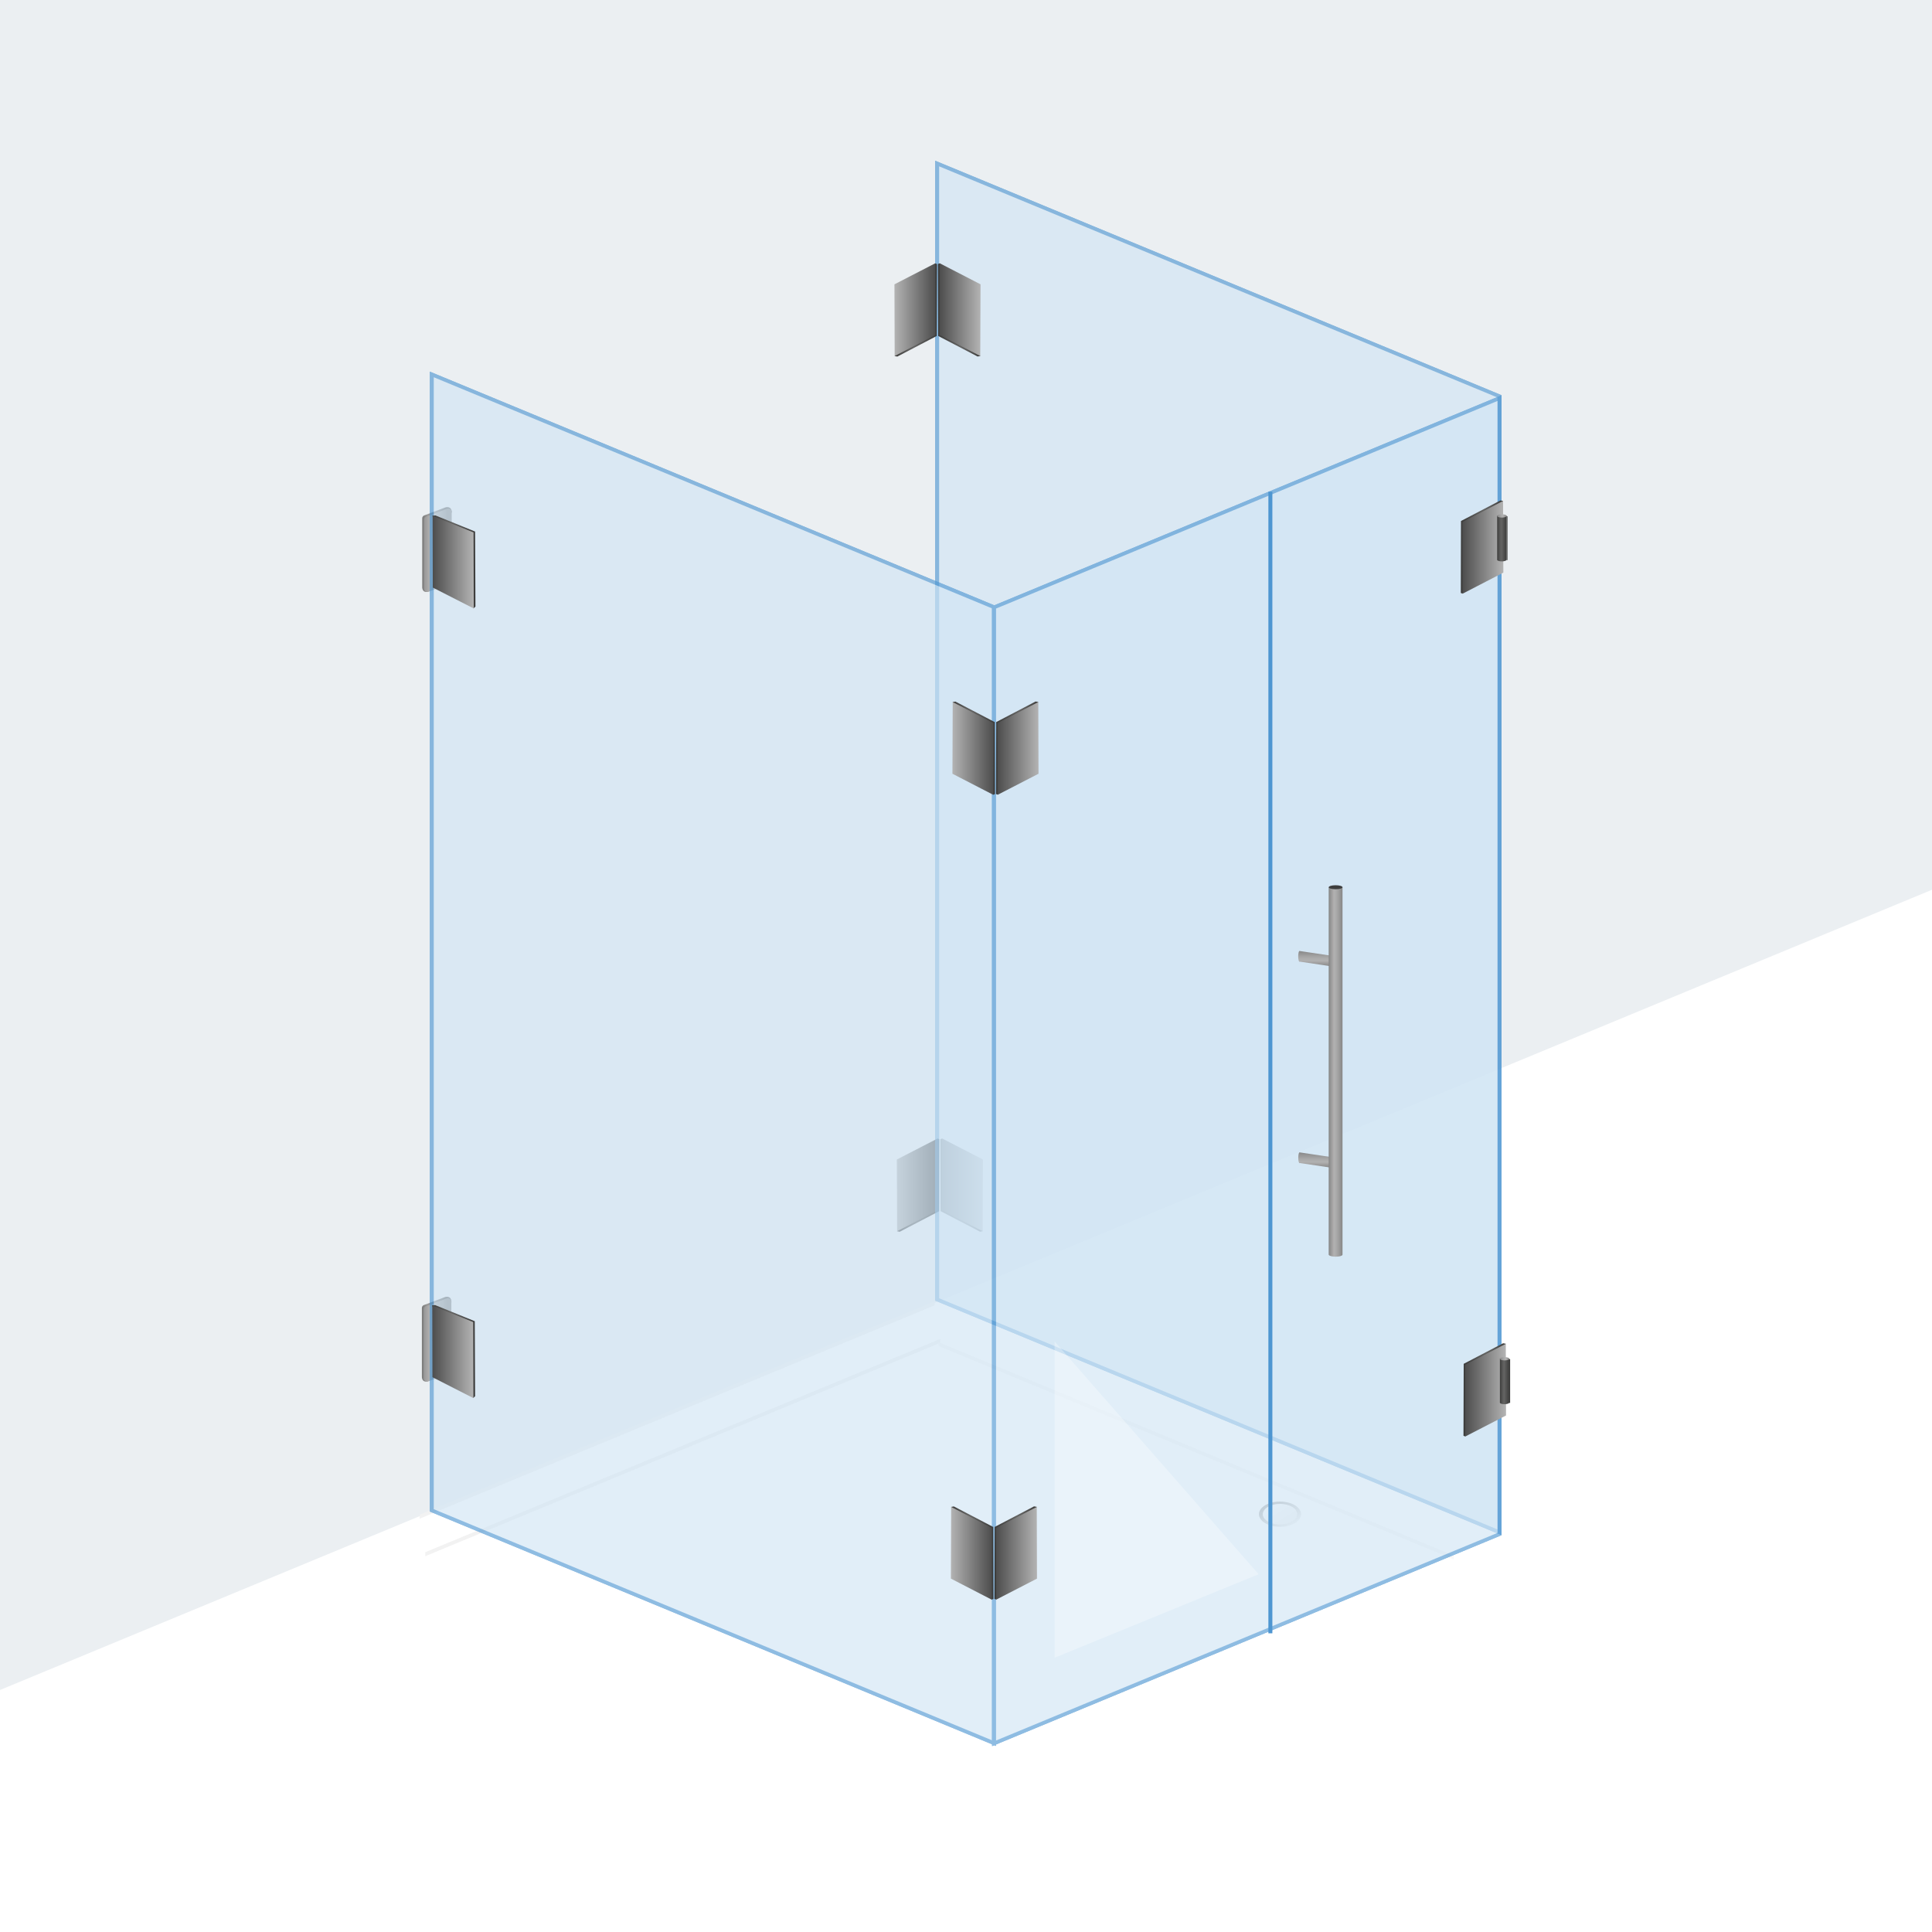 <?xml version="1.0" encoding="utf-8"?>
<!-- Generator: Adobe Illustrator 24.2.3, SVG Export Plug-In . SVG Version: 6.00 Build 0)  -->
<svg version="1.1" id="_x35_e15ae4292415classic_x5F_mat_x5F_scharnier_x5F_glas_x5F_glas_x5F_90_x5F_grad_x5F_links_x5F_front"
	 xmlns="http://www.w3.org/2000/svg" xmlns:xlink="http://www.w3.org/1999/xlink" x="0px" y="0px" viewBox="0 0 3401.6 3401.6"
	 style="enable-background:new 0 0 3401.6 3401.6;" xml:space="preserve">
<rect x="0" y="0" width="3401.6" height="3401.6" fill="#333333" stroke="none"/>
<style type="text/css">
	.st0{fill:none;}
	.st1{fill:#FFFFFF;}
	.st2{fill:#EBEFF2;}
	.st3{fill:#F2F2F2;}
	.st4{fill:#F8F8F8;}
	.st5{fill:url(#SVGID_1_);}
	.st6{fill:url(#SVGID_2_);}
	.st7{fill:url(#SVGID_3_);}
	.st8{fill:url(#SVGID_4_);}
	.st9{fill:url(#SVGID_5_);}
	.st10{fill:url(#SVGID_6_);}
	.st11{fill:url(#SVGID_7_);}
	.st12{fill:url(#SVGID_8_);}
	.st13{fill:url(#SVGID_9_);}
	.st14{fill:url(#SVGID_10_);}
	.st15{opacity:0.64;}
	.st16{fill:#D0E4F4;fill-opacity:0.8;stroke:#4E96D1;stroke-width:7;}
	.st17{fill:#D0E4F4;stroke:#4E96D1;stroke-width:7;}
	.st18{fill:url(#SVGID_11_);}
	.st19{fill:url(#SVGID_12_);}
	.st20{fill:url(#SVGID_13_);}
	.st21{fill:url(#SVGID_14_);}
	.st22{fill:url(#SVGID_15_);}
	.st23{fill:url(#SVGID_16_);}
	.st24{fill:url(#SVGID_17_);}
	.st25{fill:url(#SVGID_18_);}
	.st26{fill:url(#SVGID_19_);}
	.st27{fill:url(#SVGID_20_);}
	.st28{fill:url(#SVGID_21_);}
	.st29{fill:url(#SVGID_22_);}
	.st30{fill:#1D1D1B;}
	.st31{fill:url(#SVGID_23_);}
	.st32{fill:url(#SVGID_24_);}
	.st33{fill:url(#SVGID_25_);}
	.st34{fill:url(#SVGID_26_);}
	.st35{opacity:0.3;fill:#FFFFFF;enable-background:new    ;}
	.st36{fill:none;stroke:#4E96D1;stroke-width:7;}
	.st37{fill:url(#SVGID_27_);}
	.st38{fill:url(#SVGID_28_);}
	.st39{fill:url(#SVGID_29_);}
	.st40{fill:#3D3D3D;}
	.st41{fill:url(#SVGID_30_);}
	.st42{fill:url(#SVGID_31_);}
	.st43{fill:url(#SVGID_32_);}
	.st44{fill:url(#SVGID_33_);}
	.st45{fill:url(#SVGID_34_);}
	.st46{fill:url(#SVGID_35_);}
	.st47{fill:url(#SVGID_36_);}
	.st48{fill:url(#SVGID_37_);}
</style>
<path class="st0" d="M0,0"/>
<path class="st1" d="M2342.3-4361.2l13576.5,5656.9L2342.3,6952.5l-13576.5-5656.9L2342.3-4361.2z"/>
<path class="st2" d="M-13349.2-6495.1l30000-12426.3v15000l-30000,12426.3L-13349.2-6495.1L-13349.2-6495.1z"/>
<g>
	<path class="st3" d="M748.8,2739.9l906.7-375.6v-7l-906.7,375.6V2739.9z"/>
	<path class="st4" d="M1652.3,2369.9l907.3,375.8v-7l-907.3-375.8V2369.9z"/>
</g>
<linearGradient id="SVGID_1_" gradientUnits="userSpaceOnUse" x1="4184.365" y1="2045.758" x2="4184.982" y2="2045.14" gradientTransform="matrix(120 0 0 -72 -499907.188 149938.328)">
	<stop  offset="0" style="stop-color:#000000;stop-opacity:0.4"/>
	<stop  offset="1" style="stop-color:#000000;stop-opacity:0"/>
</linearGradient>
<ellipse class="st5" cx="2253.7" cy="2666" rx="37.1" ry="22.2"/>
<linearGradient id="SVGID_2_" gradientUnits="userSpaceOnUse" x1="4178.84" y1="2056.508" x2="4179.457" y2="2055.89" gradientTransform="matrix(98 0 0 -58.8 -407302.875 123570.492)">
	<stop  offset="0" style="stop-color:#FFFFFF"/>
	<stop  offset="1" style="stop-color:#F0F0F0"/>
</linearGradient>
<ellipse class="st6" cx="2253.7" cy="2666" rx="30.3" ry="18.2"/>
<path class="st3" d="M738.8,2673.9l906.7-375.6v-7l-906.7,375.6V2673.9z"/>
<linearGradient id="SVGID_3_" gradientUnits="userSpaceOnUse" x1="19032.106" y1="26999.719" x2="19179.516" y2="26999.719" gradientTransform="matrix(0.35 0 0 -0.35 -5925.278 10417.522)">
	<stop  offset="0" style="stop-color:#636362"/>
	<stop  offset="0.16" style="stop-color:#7C7C7B"/>
	<stop  offset="0.34" style="stop-color:#9C9B9B"/>
	<stop  offset="0.6" style="stop-color:#848383"/>
	<stop  offset="1" style="stop-color:#575756"/>
</linearGradient>
<path class="st7" d="M785.2,893.1c-0.5,0.1-0.9,0.2-1.4,0.4l-36.7,13.9c-2.2,0.7-3.6,2.7-3.7,5v122.2c0.1,0.2,0.1,0.4,0.1,0.6v0.1
	c0.5,3.6,2.6,8.9,11.5,6.3l-2.9-2.3l36.2-13.7c2.2-0.7,3.6-2.7,3.7-5V899.8l3.3,3.2C795.3,903,796.9,891.5,785.2,893.1z"/>
<linearGradient id="SVGID_4_" gradientUnits="userSpaceOnUse" x1="19041.504" y1="26996.49" x2="19179.404" y2="26996.49" gradientTransform="matrix(0.35 0 0 -0.35 -5925.278 10417.522)">
	<stop  offset="0" style="stop-color:#868686"/>
	<stop  offset="6.000000e-02" style="stop-color:#8D8D8D"/>
	<stop  offset="0.37" style="stop-color:#B1B0B0"/>
	<stop  offset="0.38" style="stop-color:#B1B1B1"/>
	<stop  offset="0.57" style="stop-color:#A9A9A9"/>
	<stop  offset="0.87" style="stop-color:#929292"/>
	<stop  offset="1" style="stop-color:#868686"/>
</linearGradient>
<path class="st8" d="M795.3,1022.8v-122c0-3.8-4.3-6.5-8.3-5l-36.6,13.9c-2.2,0.7-3.6,2.7-3.7,5v122c0,3.8,4.3,6.5,8.3,5l36.7-13.9
	C793.8,1027,795.3,1025.1,795.3,1022.8z"/>
<linearGradient id="SVGID_5_" gradientUnits="userSpaceOnUse" x1="19030.264" y1="23027.434" x2="19177.674" y2="23027.434" gradientTransform="matrix(0.35 0 0 -0.35 -5925.278 10417.522)">
	<stop  offset="0" style="stop-color:#636362"/>
	<stop  offset="0.16" style="stop-color:#7C7C7B"/>
	<stop  offset="0.34" style="stop-color:#9C9B9B"/>
	<stop  offset="0.6" style="stop-color:#848383"/>
	<stop  offset="1" style="stop-color:#575756"/>
</linearGradient>
<path class="st9" d="M784.6,2283.4c-0.5,0.1-0.9,0.2-1.4,0.4l-36.7,13.9c-2.2,0.7-3.6,2.7-3.7,5v122.2c0.1,0.2,0.1,0.4,0.1,0.6v0.1
	c0.5,3.6,2.6,8.9,11.5,6.3l-2.9-2.3l36.2-13.7c2.2-0.7,3.6-2.7,3.7-5v-120.8l3.3,3.2C794.7,2293.3,796.3,2281.8,784.6,2283.4z"/>
<linearGradient id="SVGID_6_" gradientUnits="userSpaceOnUse" x1="19039.662" y1="23024.205" x2="19177.562" y2="23024.205" gradientTransform="matrix(0.35 0 0 -0.35 -5925.278 10417.522)">
	<stop  offset="0" style="stop-color:#868686"/>
	<stop  offset="6.000000e-02" style="stop-color:#8D8D8D"/>
	<stop  offset="0.37" style="stop-color:#B1B0B0"/>
	<stop  offset="0.38" style="stop-color:#B1B1B1"/>
	<stop  offset="0.57" style="stop-color:#A9A9A9"/>
	<stop  offset="0.87" style="stop-color:#929292"/>
	<stop  offset="1" style="stop-color:#868686"/>
</linearGradient>
<path class="st10" d="M794.7,2413.1v-122c0-3.8-4.3-6.5-8.3-5l-36.6,13.9c-2.2,0.7-3.6,2.7-3.7,5v122c0,3.8,4.3,6.5,8.3,5l36.7-13.9
	C793.2,2417.3,794.7,2415.4,794.7,2413.1z"/>
<g>
	
		<linearGradient id="SVGID_7_" gradientUnits="userSpaceOnUse" x1="7321.06" y1="1926.084" x2="7395.661" y2="1926.084" gradientTransform="matrix(-1 0 0 -1 8975.06 4012.734)">
		<stop  offset="0" style="stop-color:#3C3C3B"/>
		<stop  offset="4.000000e-02" style="stop-color:#3F3F3E"/>
		<stop  offset="0.54" style="stop-color:#636362"/>
		<stop  offset="0.69" style="stop-color:#5B5B5A"/>
		<stop  offset="0.93" style="stop-color:#444443"/>
		<stop  offset="1" style="stop-color:#3C3C3B"/>
	</linearGradient>
	<polygon class="st11" points="1614.2,2100.5 1579.4,2167.8 1584.2,2168.7 1653.6,2132.5 1654,2005.8 1650.8,2004.6 	"/>
	
		<linearGradient id="SVGID_8_" gradientUnits="userSpaceOnUse" x1="-1088.982" y1="-312.011" x2="-1016.682" y2="-312.011" gradientTransform="matrix(1 0 0 -1 2667.982 1774.089)">
		<stop  offset="0" style="stop-color:#B3B3B3"/>
		<stop  offset="1" style="stop-color:#4D4D4D"/>
	</linearGradient>
	<polygon class="st12" points="1650.9,2004.5 1579,2041.5 1579.5,2167.7 1651.3,2130.7 	"/>
	
		<linearGradient id="SVGID_9_" gradientUnits="userSpaceOnUse" x1="1788.201" y1="1926.184" x2="1862.701" y2="1926.184" gradientTransform="matrix(1 0 0 -1 -132.501 4012.734)">
		<stop  offset="0" style="stop-color:#3C3C3B"/>
		<stop  offset="4.000000e-02" style="stop-color:#3F3F3E"/>
		<stop  offset="0.54" style="stop-color:#636362"/>
		<stop  offset="0.69" style="stop-color:#5B5B5A"/>
		<stop  offset="0.93" style="stop-color:#444443"/>
		<stop  offset="1" style="stop-color:#3C3C3B"/>
	</linearGradient>
	<polygon class="st13" points="1695.5,2100.4 1730.2,2167.7 1725.5,2168.6 1656.1,2132.4 1655.7,2005.8 1658.8,2004.5 	"/>
	
		<linearGradient id="SVGID_10_" gradientUnits="userSpaceOnUse" x1="4443.977" y1="-312.011" x2="4516.177" y2="-312.011" gradientTransform="matrix(-1 0 0 -1 6174.577 1774.089)">
		<stop  offset="0" style="stop-color:#B3B3B3"/>
		<stop  offset="1" style="stop-color:#4D4D4D"/>
	</linearGradient>
	<polygon class="st14" points="1658.4,2130.7 1730.2,2167.7 1730.6,2041.5 1658.8,2004.5 	"/>
</g>
<g class="st15">
	<g>
		<g transform="matrix(1 .414 0 1 997 -270.45)">
			<g id="_x35_e15ae4292415main_x5F_glas_x5F_back_x5F_right_x5F_1">
				<path id="_x35_e15ae4292415main_x5F_glas_x5F_item_x5F_back_x5F_right_x5F_1" class="st16" d="M653,288h990v2000H653V288z"/>
				<path id="_x35_e15ae4292415main_x5F_glas_x5F_item_x5F_back_x5F_right_x5F_1_x5F_border" class="st17" d="M653,288h990v2000H653
					V288z"/>
			</g>
		</g>
	</g>
</g>
<g class="st15">
	<g>
		<g transform="matrix(1 .414 0 1 100 100)">
			<g id="_x35_e15ae4292415main_x5F_glas_x5F_front_x5F_left_x5F_1">
				<path id="_x35_e15ae4292415main_x5F_glas_x5F_item_x5F_front_x5F_left_x5F_1" class="st16" d="M660.2,285.9h990v2000h-990
					L660.2,285.9L660.2,285.9z"/>
				<path id="_x35_e15ae4292415main_x5F_glas_x5F_item_x5F_front_x5F_left_x5F_1_x5F_border" class="st17" d="M660.2,285.9h990v2000
					h-990L660.2,285.9L660.2,285.9z"/>
			</g>
		</g>
	</g>
	<g>
		<g transform="matrix(1 -.414 0 1 1090 509.929)">
			<g id="_x35_e15ae4292415main_x5F_glas_x5F_front_x5F_right_x5F_1">
				<path id="_x35_e15ae4292415main_x5F_glas_x5F_item_x5F_front_x5F_right_x5F_1" class="st16" d="M660.2,832.8h890v2000h-890
					L660.2,832.8L660.2,832.8z"/>
				<path id="_x35_e15ae4292415main_x5F_glas_x5F_item_x5F_front_x5F_right_x5F_1_x5F_border" class="st17" d="M660.2,832.8h890
					v2000h-890L660.2,832.8L660.2,832.8z"/>
			</g>
		</g>
	</g>
</g>
<path class="st17" d="M0,0"/>
<linearGradient id="SVGID_11_" gradientUnits="userSpaceOnUse" x1="8337.844" y1="-4055.295" x2="8413.743" y2="-4055.295" gradientTransform="matrix(-1 0 0 1 9174.943 5044.645)">
	<stop  offset="0" style="stop-color:#3C3C3B"/>
	<stop  offset="4.000000e-02" style="stop-color:#3F3F3E"/>
	<stop  offset="0.54" style="stop-color:#636362"/>
	<stop  offset="0.69" style="stop-color:#5B5B5A"/>
	<stop  offset="0.93" style="stop-color:#444443"/>
	<stop  offset="1" style="stop-color:#3C3C3B"/>
</linearGradient>
<polygon class="st18" points="833.6,1071.2 837.1,1068 836.5,935.9 766.7,907.5 761.2,908 "/>
<linearGradient id="SVGID_12_" gradientUnits="userSpaceOnUse" x1="8340.844" y1="-4054.895" x2="8413.243" y2="-4054.895" gradientTransform="matrix(-1 0 0 1 9174.943 5044.645)">
	<stop  offset="0" style="stop-color:#B3B3B3"/>
	<stop  offset="1" style="stop-color:#4D4D4D"/>
</linearGradient>
<polygon class="st19" points="762,1034.5 834.1,1071.3 833.7,937.4 761.7,908.2 "/>
<linearGradient id="SVGID_13_" gradientUnits="userSpaceOnUse" x1="8338.443" y1="-2664.995" x2="8414.344" y2="-2664.995" gradientTransform="matrix(-1 0 0 1 9174.943 5044.645)">
	<stop  offset="0" style="stop-color:#3C3C3B"/>
	<stop  offset="4.000000e-02" style="stop-color:#3F3F3E"/>
	<stop  offset="0.54" style="stop-color:#636362"/>
	<stop  offset="0.69" style="stop-color:#5B5B5A"/>
	<stop  offset="0.93" style="stop-color:#444443"/>
	<stop  offset="1" style="stop-color:#3C3C3B"/>
</linearGradient>
<polygon class="st20" points="833,2461.5 836.5,2458.3 835.9,2326.2 766.1,2297.8 760.6,2298.3 "/>
<linearGradient id="SVGID_14_" gradientUnits="userSpaceOnUse" x1="8341.443" y1="-2664.595" x2="8413.844" y2="-2664.595" gradientTransform="matrix(-1 0 0 1 9174.943 5044.645)">
	<stop  offset="0" style="stop-color:#B3B3B3"/>
	<stop  offset="1" style="stop-color:#4D4D4D"/>
</linearGradient>
<polygon class="st21" points="761.4,2424.8 833.5,2461.6 833.1,2327.7 761.1,2298.5 "/>
<linearGradient id="SVGID_15_" gradientUnits="userSpaceOnUse" x1="7325.36" y1="3466.984" x2="7399.86" y2="3466.984" gradientTransform="matrix(-1 0 0 -1 8975.06 4012.734)">
	<stop  offset="0" style="stop-color:#3C3C3B"/>
	<stop  offset="4.000000e-02" style="stop-color:#3F3F3E"/>
	<stop  offset="0.54" style="stop-color:#636362"/>
	<stop  offset="0.69" style="stop-color:#5B5B5A"/>
	<stop  offset="0.93" style="stop-color:#444443"/>
	<stop  offset="1" style="stop-color:#3C3C3B"/>
</linearGradient>
<polygon class="st22" points="1609.9,559.6 1575.2,626.9 1579.9,627.8 1649.3,591.5 1649.7,464.9 1646.6,463.7 "/>
<linearGradient id="SVGID_16_" gradientUnits="userSpaceOnUse" x1="-1093.182" y1="1228.889" x2="-1020.982" y2="1228.889" gradientTransform="matrix(1 0 0 -1 2667.982 1774.089)">
	<stop  offset="0" style="stop-color:#B3B3B3"/>
	<stop  offset="1" style="stop-color:#4D4D4D"/>
</linearGradient>
<polygon class="st23" points="1646.6,463.6 1574.8,500.6 1575.2,626.8 1647,589.8 "/>
<linearGradient id="SVGID_17_" gradientUnits="userSpaceOnUse" x1="1783.901" y1="3467.084" x2="1858.501" y2="3467.084" gradientTransform="matrix(1 0 0 -1 -132.501 4012.734)">
	<stop  offset="0" style="stop-color:#3C3C3B"/>
	<stop  offset="4.000000e-02" style="stop-color:#3F3F3E"/>
	<stop  offset="0.54" style="stop-color:#636362"/>
	<stop  offset="0.69" style="stop-color:#5B5B5A"/>
	<stop  offset="0.93" style="stop-color:#444443"/>
	<stop  offset="1" style="stop-color:#3C3C3B"/>
</linearGradient>
<polygon class="st24" points="1691.2,559.5 1726,626.8 1721.2,627.7 1651.8,591.5 1651.4,464.8 1654.6,463.6 "/>
<linearGradient id="SVGID_18_" gradientUnits="userSpaceOnUse" x1="4448.177" y1="1228.939" x2="4520.477" y2="1228.939" gradientTransform="matrix(-1 0 0 -1 6174.577 1774.089)">
	<stop  offset="0" style="stop-color:#B3B3B3"/>
	<stop  offset="1" style="stop-color:#4D4D4D"/>
</linearGradient>
<polygon class="st25" points="1654.1,589.7 1725.9,626.8 1726.4,500.6 1654.5,463.5 "/>
<g>
	
		<linearGradient id="SVGID_19_" gradientUnits="userSpaceOnUse" x1="2572" y1="-1842.85" x2="2646.5" y2="-1842.85" gradientTransform="matrix(1 0 0 1 0 2806)">
		<stop  offset="0" style="stop-color:#3C3C3B"/>
		<stop  offset="4.000000e-02" style="stop-color:#3F3F3E"/>
		<stop  offset="0.54" style="stop-color:#636362"/>
		<stop  offset="0.69" style="stop-color:#5B5B5A"/>
		<stop  offset="0.93" style="stop-color:#444443"/>
		<stop  offset="1" style="stop-color:#3C3C3B"/>
	</linearGradient>
	<polygon class="st26" points="2611.7,949.3 2646.5,882 2641.7,881.1 2572.3,917.3 2572,1044 2575.1,1045.2 	"/>
	
		<linearGradient id="SVGID_20_" gradientUnits="userSpaceOnUse" x1="3660.178" y1="-4080.995" x2="3732.378" y2="-4080.995" gradientTransform="matrix(-1 0 0 1 6307.078 5044.645)">
		<stop  offset="0" style="stop-color:#B3B3B3"/>
		<stop  offset="1" style="stop-color:#4D4D4D"/>
	</linearGradient>
	<polygon class="st27" points="2575.1,1045.3 2646.9,1008.2 2646.4,882 2574.7,919.1 	"/>
	<g>
		
			<linearGradient id="SVGID_21_" gradientUnits="userSpaceOnUse" x1="3654.419" y1="-4096.445" x2="3671.019" y2="-4096.445" gradientTransform="matrix(-1 0 0 1 6307.078 5044.645)">
			<stop  offset="0" style="stop-color:#3C3C3B"/>
			<stop  offset="4.000000e-02" style="stop-color:#3F3F3E"/>
			<stop  offset="0.54" style="stop-color:#636362"/>
			<stop  offset="0.69" style="stop-color:#5B5B5A"/>
			<stop  offset="0.93" style="stop-color:#444443"/>
			<stop  offset="1" style="stop-color:#3C3C3B"/>
		</linearGradient>
		<path class="st28" d="M2635.9,985.5c0,1.6,3.7,2.9,8.3,2.9s8.3-1.3,8.3-2.9l0,0V908H2636v77.2C2636,985.3,2636,985.4,2635.9,985.5
			z"/>
		
			<linearGradient id="SVGID_22_" gradientUnits="userSpaceOnUse" x1="3654.443" y1="-4136.245" x2="3671.004" y2="-4136.245" gradientTransform="matrix(-1 0 0 1 6307.078 5044.645)">
			<stop  offset="0" style="stop-color:#868686"/>
			<stop  offset="6.000000e-02" style="stop-color:#8D8D8D"/>
			<stop  offset="0.37" style="stop-color:#B1B0B0"/>
			<stop  offset="0.38" style="stop-color:#B1B1B1"/>
			<stop  offset="0.57" style="stop-color:#A9A9A9"/>
			<stop  offset="0.87" style="stop-color:#929292"/>
			<stop  offset="1" style="stop-color:#868686"/>
		</linearGradient>
		<ellipse class="st29" cx="2644.3" cy="908.4" rx="8.3" ry="2.9"/>
		<rect x="2652.7" y="909" class="st30" width="1.3" height="77.2"/>
	</g>
</g>
<g>
	
		<linearGradient id="SVGID_23_" gradientUnits="userSpaceOnUse" x1="2576.7" y1="-358.95" x2="2651.2" y2="-358.95" gradientTransform="matrix(1 0 0 1 0 2806)">
		<stop  offset="0" style="stop-color:#3C3C3B"/>
		<stop  offset="4.000000e-02" style="stop-color:#3F3F3E"/>
		<stop  offset="0.54" style="stop-color:#636362"/>
		<stop  offset="0.69" style="stop-color:#5B5B5A"/>
		<stop  offset="0.93" style="stop-color:#444443"/>
		<stop  offset="1" style="stop-color:#3C3C3B"/>
	</linearGradient>
	<polygon class="st31" points="2616.4,2433.2 2651.2,2365.9 2646.5,2365 2577.1,2401.2 2576.7,2527.9 2579.8,2529.1 	"/>
	
		<linearGradient id="SVGID_24_" gradientUnits="userSpaceOnUse" x1="3655.478" y1="-2597.045" x2="3727.678" y2="-2597.045" gradientTransform="matrix(-1 0 0 1 6307.078 5044.645)">
		<stop  offset="0" style="stop-color:#B3B3B3"/>
		<stop  offset="1" style="stop-color:#4D4D4D"/>
	</linearGradient>
	<polygon class="st32" points="2579.8,2529.2 2651.6,2492.2 2651.2,2366 2579.4,2403 	"/>
	<g>
		
			<linearGradient id="SVGID_25_" gradientUnits="userSpaceOnUse" x1="3649.683" y1="-2612.545" x2="3666.283" y2="-2612.545" gradientTransform="matrix(-1 0 0 1 6307.078 5044.645)">
			<stop  offset="0" style="stop-color:#3C3C3B"/>
			<stop  offset="4.000000e-02" style="stop-color:#3F3F3E"/>
			<stop  offset="0.54" style="stop-color:#636362"/>
			<stop  offset="0.69" style="stop-color:#5B5B5A"/>
			<stop  offset="0.93" style="stop-color:#444443"/>
			<stop  offset="1" style="stop-color:#3C3C3B"/>
		</linearGradient>
		<path class="st33" d="M2640.7,2469.4c0,1.6,3.7,2.9,8.3,2.9s8.3-1.3,8.3-2.9l0,0v-77.5h-16.5v77.2
			C2640.8,2469.2,2640.8,2469.3,2640.7,2469.4z"/>
		
			<linearGradient id="SVGID_26_" gradientUnits="userSpaceOnUse" x1="3649.706" y1="-2652.345" x2="3666.268" y2="-2652.345" gradientTransform="matrix(-1 0 0 1 6307.078 5044.645)">
			<stop  offset="0" style="stop-color:#868686"/>
			<stop  offset="6.000000e-02" style="stop-color:#8D8D8D"/>
			<stop  offset="0.37" style="stop-color:#B1B0B0"/>
			<stop  offset="0.38" style="stop-color:#B1B1B1"/>
			<stop  offset="0.57" style="stop-color:#A9A9A9"/>
			<stop  offset="0.87" style="stop-color:#929292"/>
			<stop  offset="1" style="stop-color:#868686"/>
		</linearGradient>
		<ellipse class="st34" cx="2649.1" cy="2392.3" rx="8.3" ry="2.9"/>
		<rect x="2657.5" y="2392.9" class="st30" width="1.3" height="77.2"/>
	</g>
</g>
<polygon class="st35" points="1856.8,2361.8 1856.8,2918.7 2216,2771.7 "/>
<line class="st36" x1="2236.7" y1="865.7" x2="2236.7" y2="2875.7"/>
<g>
	
		<linearGradient id="SVGID_27_" gradientUnits="userSpaceOnUse" x1="3985.825" y1="6743.73" x2="3985.825" y2="6771.267" gradientTransform="matrix(1 0 0 -1 -1669.226 8445.496)">
		<stop  offset="0" style="stop-color:#868686"/>
		<stop  offset="6.000000e-02" style="stop-color:#8D8D8D"/>
		<stop  offset="0.37" style="stop-color:#B1B0B0"/>
		<stop  offset="0.38" style="stop-color:#B1B1B1"/>
		<stop  offset="0.57" style="stop-color:#A9A9A9"/>
		<stop  offset="0.87" style="stop-color:#929292"/>
		<stop  offset="1" style="stop-color:#868686"/>
	</linearGradient>
	<path class="st37" d="M2347.5,1683.2L2347.5,1683.2l-59.2-8.8c-0.1-0.1-0.2-0.1-0.3-0.1h-0.1h-0.2v0.1c-1.1,0.6-2,4.6-2,9.4
		c0,5.2,1,9.5,2.3,9.5c0.2,0,0.3-0.1,0.5-0.2l59,8.8V1683.2L2347.5,1683.2z"/>
	
		<linearGradient id="SVGID_28_" gradientUnits="userSpaceOnUse" x1="3985.925" y1="6389.109" x2="3985.925" y2="6416.645" gradientTransform="matrix(1 0 0 -1 -1669.226 8445.496)">
		<stop  offset="0" style="stop-color:#868686"/>
		<stop  offset="6.000000e-02" style="stop-color:#8D8D8D"/>
		<stop  offset="0.37" style="stop-color:#B1B0B0"/>
		<stop  offset="0.38" style="stop-color:#B1B1B1"/>
		<stop  offset="0.57" style="stop-color:#A9A9A9"/>
		<stop  offset="0.87" style="stop-color:#929292"/>
		<stop  offset="1" style="stop-color:#868686"/>
	</linearGradient>
	<path class="st38" d="M2347.6,2037.8L2347.6,2037.8l-59.2-8.8c-0.1-0.1-0.2-0.1-0.3-0.1h-0.1h-0.2v0.1c-1.1,0.6-2,4.6-2,9.4
		c0,5.2,1,9.5,2.3,9.5c0.2,0,0.3-0.1,0.5-0.2l59,8.8V2037.8L2347.6,2037.8z"/>
	<g>
		
			<linearGradient id="SVGID_29_" gradientUnits="userSpaceOnUse" x1="4008.704" y1="6558.196" x2="4033.068" y2="6558.196" gradientTransform="matrix(1 0 0 -1 -1669.226 8445.496)">
			<stop  offset="0" style="stop-color:#868686"/>
			<stop  offset="6.000000e-02" style="stop-color:#8D8D8D"/>
			<stop  offset="0.37" style="stop-color:#B1B0B0"/>
			<stop  offset="0.38" style="stop-color:#B1B1B1"/>
			<stop  offset="0.57" style="stop-color:#A9A9A9"/>
			<stop  offset="0.87" style="stop-color:#929292"/>
			<stop  offset="1" style="stop-color:#868686"/>
		</linearGradient>
		<path class="st39" d="M2363.7,1562L2363.7,1562h-24.3v647.3h0.2c0.4,1.8,5.6,3.3,12,3.3s11.6-1.4,12-3.3h0.1V1562L2363.7,1562z"/>
		<ellipse class="st40" cx="2351.6" cy="1562.1" rx="12.1" ry="3.5"/>
	</g>
</g>
<linearGradient id="SVGID_30_" gradientUnits="userSpaceOnUse" x1="1753.6" y1="-1488.85" x2="1828.1" y2="-1488.85" gradientTransform="matrix(1 0 0 1 0 2806)">
	<stop  offset="0" style="stop-color:#3C3C3B"/>
	<stop  offset="4.000000e-02" style="stop-color:#3F3F3E"/>
	<stop  offset="0.54" style="stop-color:#636362"/>
	<stop  offset="0.69" style="stop-color:#5B5B5A"/>
	<stop  offset="0.93" style="stop-color:#444443"/>
	<stop  offset="1" style="stop-color:#3C3C3B"/>
</linearGradient>
<polygon class="st41" points="1793.3,1303.3 1828.1,1236 1823.3,1235.1 1754,1271.3 1753.6,1398 1756.7,1399.2 "/>
<linearGradient id="SVGID_31_" gradientUnits="userSpaceOnUse" x1="4496.962" y1="-3726.945" x2="4569.162" y2="-3726.945" gradientTransform="matrix(-1 0 0 1 6325.462 5044.645)">
	<stop  offset="0" style="stop-color:#B3B3B3"/>
	<stop  offset="1" style="stop-color:#4D4D4D"/>
</linearGradient>
<polygon class="st42" points="1756.7,1399.3 1828.5,1362.3 1828.1,1236.1 1756.3,1273.1 "/>
<linearGradient id="SVGID_32_" gradientUnits="userSpaceOnUse" x1="7374.145" y1="-1488.75" x2="7448.645" y2="-1488.75" gradientTransform="matrix(-1 0 0 1 9125.945 2806)">
	<stop  offset="0" style="stop-color:#3C3C3B"/>
	<stop  offset="4.000000e-02" style="stop-color:#3F3F3E"/>
	<stop  offset="0.54" style="stop-color:#636362"/>
	<stop  offset="0.69" style="stop-color:#5B5B5A"/>
	<stop  offset="0.93" style="stop-color:#444443"/>
	<stop  offset="1" style="stop-color:#3C3C3B"/>
</linearGradient>
<polygon class="st43" points="1712.1,1303.4 1677.3,1236.1 1682.1,1235.2 1751.5,1271.4 1751.8,1398.1 1748.7,1399.3 "/>
<linearGradient id="SVGID_33_" gradientUnits="userSpaceOnUse" x1="-1123.583" y1="-3726.895" x2="-1051.283" y2="-3726.895" gradientTransform="matrix(1 0 0 1 2800.483 5044.645)">
	<stop  offset="0" style="stop-color:#B3B3B3"/>
	<stop  offset="1" style="stop-color:#4D4D4D"/>
</linearGradient>
<polygon class="st44" points="1749.2,1273.2 1677.4,1236.1 1676.9,1362.3 1748.8,1399.4 "/>
<linearGradient id="SVGID_34_" gradientUnits="userSpaceOnUse" x1="1750.9" y1="-71.75" x2="1825.4" y2="-71.75" gradientTransform="matrix(1 0 0 1 0 2806)">
	<stop  offset="0" style="stop-color:#3C3C3B"/>
	<stop  offset="4.000000e-02" style="stop-color:#3F3F3E"/>
	<stop  offset="0.54" style="stop-color:#636362"/>
	<stop  offset="0.69" style="stop-color:#5B5B5A"/>
	<stop  offset="0.93" style="stop-color:#444443"/>
	<stop  offset="1" style="stop-color:#3C3C3B"/>
</linearGradient>
<polygon class="st45" points="1790.6,2720.4 1825.4,2653.1 1820.6,2652.2 1751.3,2688.4 1750.9,2815.1 1754,2816.3 "/>
<linearGradient id="SVGID_35_" gradientUnits="userSpaceOnUse" x1="4499.662" y1="-2309.845" x2="4571.862" y2="-2309.845" gradientTransform="matrix(-1 0 0 1 6325.462 5044.645)">
	<stop  offset="0" style="stop-color:#B3B3B3"/>
	<stop  offset="1" style="stop-color:#4D4D4D"/>
</linearGradient>
<polygon class="st46" points="1754,2816.4 1825.8,2779.4 1825.4,2653.2 1753.6,2690.2 "/>
<linearGradient id="SVGID_36_" gradientUnits="userSpaceOnUse" x1="7376.846" y1="-71.65" x2="7451.346" y2="-71.65" gradientTransform="matrix(-1 0 0 1 9125.945 2806)">
	<stop  offset="0" style="stop-color:#3C3C3B"/>
	<stop  offset="4.000000e-02" style="stop-color:#3F3F3E"/>
	<stop  offset="0.54" style="stop-color:#636362"/>
	<stop  offset="0.69" style="stop-color:#5B5B5A"/>
	<stop  offset="0.93" style="stop-color:#444443"/>
	<stop  offset="1" style="stop-color:#3C3C3B"/>
</linearGradient>
<polygon class="st47" points="1709.4,2720.5 1674.6,2653.2 1679.4,2652.3 1748.8,2688.5 1749.1,2815.2 1746,2816.4 "/>
<linearGradient id="SVGID_37_" gradientUnits="userSpaceOnUse" x1="-1126.283" y1="-2309.795" x2="-1053.983" y2="-2309.795" gradientTransform="matrix(1 0 0 1 2800.483 5044.645)">
	<stop  offset="0" style="stop-color:#B3B3B3"/>
	<stop  offset="1" style="stop-color:#4D4D4D"/>
</linearGradient>
<polygon class="st48" points="1746.5,2690.3 1674.7,2653.2 1674.2,2779.4 1746.1,2816.5 "/>
</svg>
